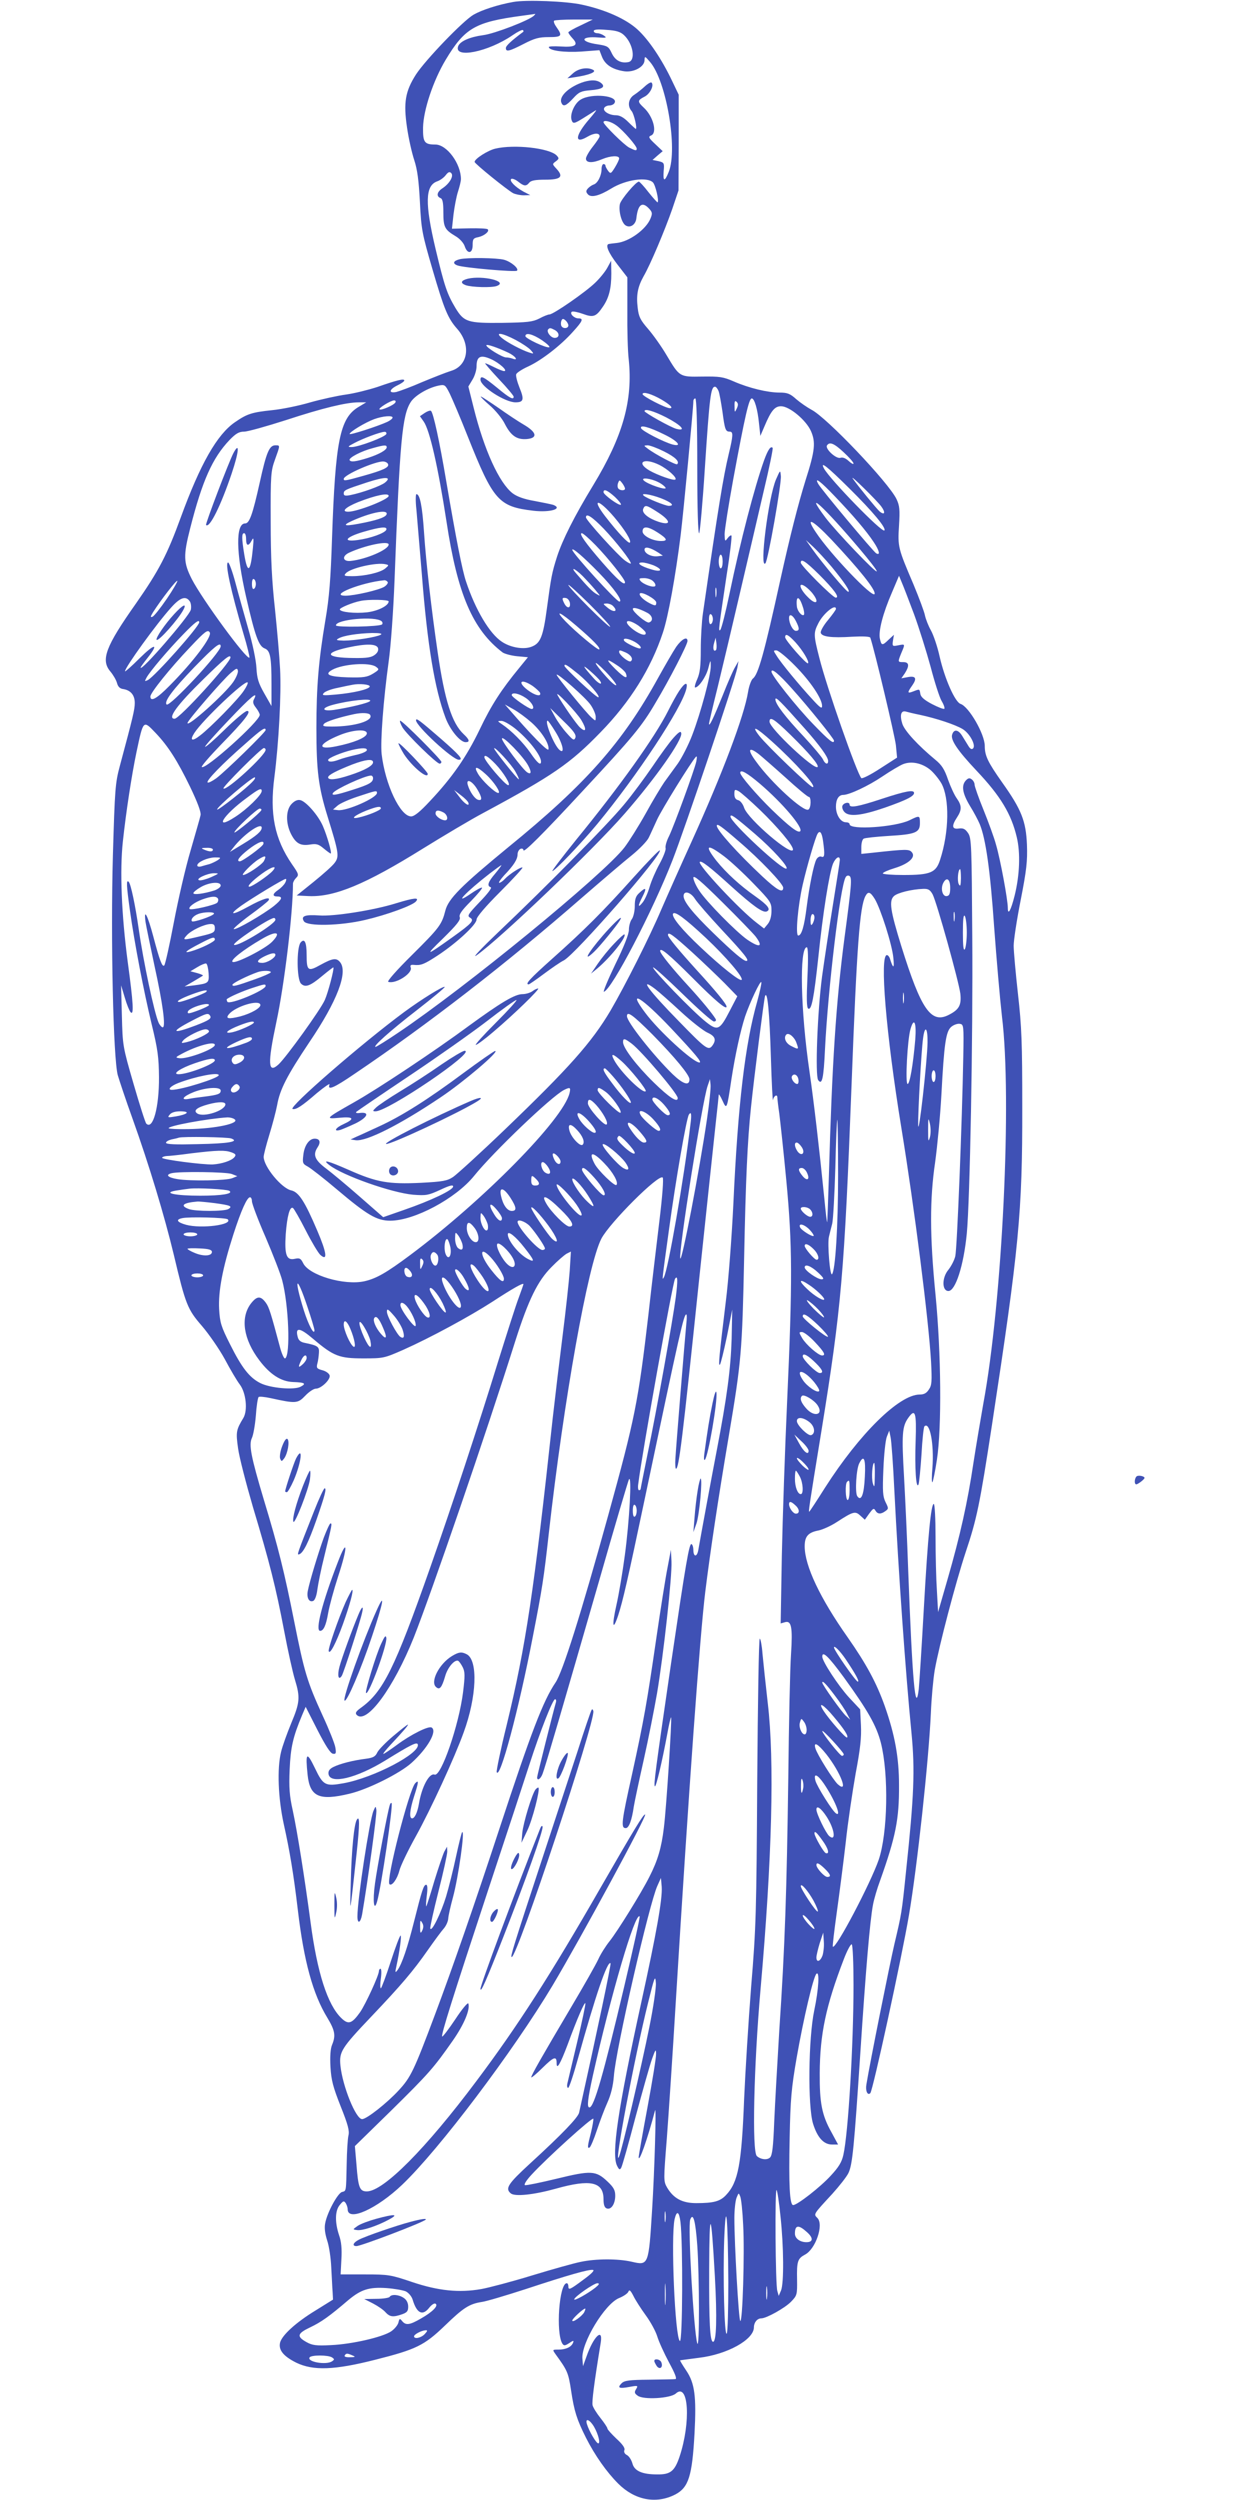 <?xml version="1.0" standalone="no"?>
<!DOCTYPE svg PUBLIC "-//W3C//DTD SVG 20010904//EN"
 "http://www.w3.org/TR/2001/REC-SVG-20010904/DTD/svg10.dtd">
<svg version="1.0" xmlns="http://www.w3.org/2000/svg"
 width="640pt" height="1280pt" viewBox="0 0 640 1280"
 preserveAspectRatio="xMidYMid meet">
<g transform="translate(0,1280) scale(0.1,-0.1)"
fill="#3f51b5" stroke="none">
<path d="M2628 12790 c-79 -14 -161 -41 -203 -65 -54 -31 -246 -231 -295 -306
-55 -86 -65 -144 -46 -272 8 -56 25 -131 37 -167 16 -49 23 -103 29 -215 7
-141 11 -161 64 -343 60 -206 79 -252 127 -306 72 -82 56 -189 -32 -215 -23
-7 -89 -33 -147 -57 -57 -25 -117 -47 -133 -51 -41 -8 -37 13 6 34 19 9 35 20
35 25 0 11 -37 2 -137 -33 -46 -15 -118 -33 -161 -39 -44 -6 -126 -24 -183
-40 -57 -17 -145 -35 -195 -40 -105 -11 -129 -19 -190 -61 -93 -63 -179 -216
-278 -487 -70 -192 -112 -273 -230 -442 -156 -221 -181 -289 -131 -348 15 -18
30 -44 34 -59 5 -19 15 -29 32 -31 38 -6 59 -31 59 -71 0 -34 -9 -71 -76 -321
-24 -89 -26 -118 -36 -460 -12 -428 2 -1041 25 -1125 8 -27 41 -127 75 -221
86 -240 164 -499 212 -699 60 -254 70 -279 144 -364 35 -41 88 -117 117 -170
28 -53 63 -112 77 -130 32 -43 41 -132 18 -171 -37 -61 -39 -72 -27 -156 6
-45 41 -180 76 -300 85 -283 117 -409 160 -635 19 -101 44 -213 55 -249 28
-91 25 -118 -19 -223 -21 -51 -45 -117 -52 -147 -21 -85 -15 -237 14 -370 30
-135 50 -253 72 -440 31 -262 77 -430 151 -551 39 -65 44 -91 24 -139 -8 -19
-11 -59 -8 -113 4 -68 13 -102 52 -201 38 -95 46 -126 40 -150 -4 -17 -8 -83
-9 -146 -3 -145 -2 -137 -24 -143 -22 -6 -76 -105 -86 -160 -5 -24 -1 -53 10
-88 10 -29 19 -91 21 -138 3 -47 5 -104 7 -126 l2 -39 -90 -56 c-100 -61 -171
-126 -181 -164 -9 -38 17 -70 83 -103 87 -42 196 -38 404 15 210 53 251 73
357 175 95 92 125 111 189 121 23 3 123 33 222 65 221 73 327 103 347 99 10
-2 -9 -21 -49 -50 -71 -53 -77 -55 -77 -33 0 8 -4 15 -8 15 -39 0 -57 -253
-23 -309 8 -12 13 -12 35 2 22 15 25 15 20 2 -9 -22 -37 -35 -75 -35 -31 0
-31 0 -15 -23 61 -84 66 -94 80 -187 16 -106 29 -147 76 -241 46 -91 106 -176
165 -235 85 -85 194 -106 292 -56 69 36 87 95 99 313 10 190 1 257 -42 321
-19 28 -33 52 -32 53 2 1 45 6 96 13 145 17 282 93 282 156 0 25 17 46 38 46
26 0 121 53 152 85 31 32 32 36 31 113 -2 94 3 108 40 128 55 28 98 154 64
188 -20 20 -22 17 76 123 36 40 74 88 83 107 21 44 29 133 61 616 27 413 49
677 65 759 5 27 21 82 36 122 80 225 98 314 97 489 0 141 -21 257 -73 405 -42
118 -94 215 -190 352 -141 200 -220 366 -220 466 0 51 18 71 71 81 20 4 63 23
95 44 83 54 93 56 119 32 l23 -21 22 31 c20 27 24 30 32 16 11 -19 28 -20 51
-3 17 12 17 14 1 46 -14 29 -16 54 -11 170 3 75 11 150 18 166 l12 30 7 -35
c4 -19 13 -141 19 -270 21 -416 57 -931 88 -1245 18 -187 13 -320 -28 -705
-22 -216 -23 -218 -60 -375 -24 -103 -125 -606 -143 -717 -6 -33 6 -59 20 -45
13 13 160 689 198 912 42 247 101 790 112 1033 3 75 12 175 20 222 23 128 107
447 158 602 57 170 72 241 135 653 138 906 156 1085 155 1630 0 324 -3 409
-22 576 -12 108 -22 219 -22 247 0 28 16 133 36 234 30 153 35 199 32 283 -5
121 -28 180 -127 319 -74 105 -89 137 -89 187 0 60 -81 201 -124 215 -28 9
-81 128 -107 242 -11 51 -32 112 -45 135 -13 23 -26 57 -30 75 -3 18 -30 90
-59 160 -79 185 -81 192 -74 301 5 82 3 102 -13 136 -41 85 -358 418 -435 457
-22 12 -57 36 -78 54 -31 28 -45 34 -85 34 -62 0 -157 23 -235 57 -55 24 -73
26 -161 25 -118 -2 -116 -3 -184 111 -26 44 -68 103 -94 133 -39 45 -48 62
-53 108 -8 65 0 107 30 161 34 58 109 236 147 345 l32 95 1 245 0 245 -33 69
c-53 112 -120 212 -178 265 -59 54 -164 101 -284 127 -80 18 -288 26 -352 14z
m106 -70 c-24 -24 -203 -93 -260 -100 -68 -9 -118 -31 -128 -56 -25 -66 154
-30 279 56 26 18 49 29 52 26 4 -3 4 -7 2 -9 -59 -44 -89 -71 -89 -83 0 -21
17 -17 91 21 56 29 79 35 128 35 67 0 72 6 41 50 -11 15 -17 30 -13 34 3 3 49
6 102 6 l96 0 -62 -30 c-35 -16 -63 -32 -63 -36 0 -4 10 -18 22 -31 32 -34 13
-46 -61 -41 -34 2 -61 1 -61 -3 0 -18 79 -29 167 -23 l92 7 14 -36 c17 -40 54
-63 113 -72 49 -7 104 23 104 57 1 22 2 21 28 -9 84 -98 143 -445 96 -563 -21
-52 -30 -51 -26 4 4 42 2 44 -27 51 l-30 6 26 23 26 22 -39 37 c-32 30 -36 37
-21 43 34 13 12 98 -37 143 -33 31 -33 37 4 56 28 14 50 58 36 72 -3 4 -19 -5
-34 -19 -15 -14 -39 -33 -54 -43 -31 -19 -37 -58 -14 -84 12 -14 30 -91 21
-91 -1 0 -19 16 -38 35 -24 24 -44 35 -64 35 -35 0 -69 22 -59 38 4 7 16 12
26 12 10 0 22 5 26 12 24 38 -116 53 -173 18 -32 -19 -57 -77 -46 -106 7 -19
13 -18 64 14 24 15 51 32 59 37 8 5 -7 -15 -33 -45 -72 -83 -78 -130 -11 -91
35 21 64 22 64 3 0 -5 -16 -29 -35 -53 -19 -24 -35 -52 -35 -61 0 -23 34 -24
83 -3 43 18 87 20 87 4 0 -7 -10 -27 -22 -47 -20 -32 -22 -33 -35 -16 -7 10
-13 21 -13 26 0 4 -4 8 -10 8 -5 0 -10 -11 -10 -25 0 -34 -20 -74 -41 -80 -9
-3 -23 -13 -30 -21 -10 -12 -9 -18 2 -30 17 -17 59 -6 119 31 73 45 183 61
213 31 13 -13 32 -94 24 -102 -1 -2 -22 21 -46 51 -23 30 -46 55 -50 55 -15 0
-90 -89 -97 -114 -8 -35 8 -97 29 -110 23 -15 51 3 55 35 8 73 30 90 67 49 15
-17 16 -24 5 -50 -23 -55 -108 -117 -172 -124 -18 -2 -36 -4 -40 -5 -21 -3 -3
-45 43 -105 l51 -66 0 -172 c-1 -95 2 -207 7 -248 22 -210 -30 -394 -181 -643
-98 -161 -158 -281 -186 -367 -26 -82 -30 -102 -52 -266 -19 -143 -33 -178
-78 -195 -40 -16 -107 -5 -152 25 -63 41 -136 164 -184 309 -19 56 -50 213
-101 512 -35 208 -66 349 -78 361 -4 4 -18 -1 -32 -10 l-25 -17 19 -27 c31
-43 74 -233 117 -512 56 -371 134 -554 288 -671 11 -7 44 -16 74 -19 l55 -5
-44 -54 c-92 -112 -143 -190 -203 -316 -68 -141 -141 -246 -255 -367 -51 -55
-80 -78 -96 -78 -56 0 -133 164 -151 319 -7 66 9 278 36 474 11 78 24 258 30
415 27 715 39 847 84 915 22 33 88 72 143 83 30 6 33 4 56 -42 13 -27 55 -125
92 -219 131 -329 158 -359 336 -380 85 -10 153 10 102 30 -10 3 -53 12 -96 20
-53 9 -89 22 -112 39 -69 53 -146 222 -200 439 l-27 108 21 35 c12 19 21 50
21 68 0 51 20 61 72 38 44 -19 91 -62 69 -62 -6 0 -29 9 -51 20 -22 11 -42 20
-46 20 -3 0 28 -36 70 -81 42 -44 76 -85 76 -90 0 -18 -20 -8 -85 46 -70 57
-85 64 -85 41 0 -35 126 -116 179 -116 42 0 46 14 21 75 -12 30 -20 61 -17 69
3 8 31 26 62 40 67 31 166 107 229 178 50 55 55 68 27 68 -22 0 -46 25 -33 34
6 3 31 -2 56 -11 54 -20 68 -15 103 37 31 45 43 93 43 170 l-1 65 -19 -35
c-10 -19 -38 -54 -62 -77 -49 -48 -215 -163 -235 -163 -7 0 -30 -9 -52 -21
-34 -17 -60 -20 -188 -22 -179 -2 -197 4 -241 76 -44 74 -56 111 -102 303 -55
233 -53 322 7 345 16 5 36 20 45 32 13 17 20 19 28 11 15 -15 -9 -55 -46 -79
-27 -18 -31 -40 -9 -49 11 -4 15 -22 15 -74 0 -75 7 -88 62 -121 21 -12 41
-34 47 -51 14 -43 41 -39 41 5 0 31 3 36 30 41 30 7 58 30 47 40 -3 4 -46 6
-95 5 l-88 -2 8 73 c5 40 15 93 23 117 8 25 15 53 15 64 0 79 -72 177 -131
177 -56 0 -64 11 -63 87 2 90 52 240 116 347 98 163 151 193 388 225 36 5 67
9 70 10 2 0 -1 -4 -6 -9z m461 -100 c47 -44 61 -131 22 -138 -38 -7 -67 8 -85
46 -16 34 -21 37 -72 45 -93 13 -89 43 5 35 39 -3 43 -1 28 9 -9 7 -25 13 -35
13 -10 0 -18 5 -18 11 0 8 20 10 66 6 49 -3 71 -10 89 -27z m-38 -463 c34 -25
103 -104 103 -118 0 -12 -6 -11 -38 5 -26 13 -132 118 -132 130 0 14 39 4 67
-17z m-247 -1023 c0 -16 -26 -19 -35 -4 -4 6 -4 18 -1 27 5 12 9 13 21 3 8 -7
15 -19 15 -26z m-69 -24 c25 -14 25 -40 -1 -40 -20 0 -44 32 -33 44 8 8 11 8
34 -4z m-200 -51 c32 -17 66 -40 76 -51 18 -20 17 -21 -7 -13 -38 12 -112 51
-140 74 -40 33 1 27 71 -10z m134 -1 c26 -18 43 -34 37 -36 -16 -5 -122 45
-122 57 0 20 37 11 85 -21z m-172 -64 c36 -17 54 -43 21 -30 -9 3 -23 6 -33 6
-19 0 -101 50 -101 62 0 8 56 -11 113 -38z m1076 -196 c5 -13 13 -60 20 -106
12 -92 16 -102 37 -102 19 0 18 -19 -5 -115 -28 -117 -53 -270 -132 -815 -6
-41 -11 -124 -11 -185 0 -86 -4 -119 -18 -152 -11 -24 -15 -43 -11 -43 18 0
55 53 67 97 12 47 13 47 13 13 1 -46 -51 -239 -95 -354 -19 -50 -53 -116 -74
-146 -22 -30 -53 -73 -69 -95 -15 -22 -59 -94 -95 -160 -37 -66 -86 -144 -109
-174 -107 -139 -816 -719 -1159 -949 -59 -40 -111 -72 -115 -72 -17 0 73 81
210 187 81 63 146 117 144 120 -7 6 -120 -64 -208 -129 -219 -162 -594 -488
-571 -496 17 -5 47 14 124 81 40 33 69 53 65 44 -12 -32 22 -18 130 56 372
251 774 562 1158 897 105 91 222 191 261 222 39 32 78 72 86 90 9 18 27 59 42
91 23 51 174 295 199 322 6 6 6 -3 2 -24 -10 -45 -112 -324 -139 -381 -13 -25
-21 -53 -18 -63 2 -9 -12 -45 -31 -80 -19 -34 -42 -87 -51 -118 -9 -31 -25
-67 -36 -80 -25 -31 -25 -18 0 31 23 45 17 50 -17 18 -18 -16 -23 -32 -23 -68
0 -25 -7 -55 -15 -66 -8 -10 -15 -35 -15 -54 0 -23 -25 -86 -70 -178 -38 -79
-64 -142 -58 -140 42 14 249 412 351 673 63 161 323 933 332 985 l6 35 -17
-30 c-10 -16 -39 -82 -64 -146 -47 -116 -69 -162 -70 -145 0 5 20 90 45 190
24 99 76 318 115 486 39 168 94 401 121 519 28 117 48 215 45 218 -10 11 -24
-9 -44 -64 -49 -138 -120 -409 -177 -683 -20 -96 -41 -179 -47 -185 -11 -11
-9 3 33 284 17 106 27 196 24 199 -3 3 -12 -3 -20 -14 -13 -18 -14 -16 -15 21
0 22 20 148 44 280 61 330 81 415 95 415 14 0 30 -56 37 -127 l7 -65 21 49
c34 81 53 103 85 103 43 0 128 -71 153 -127 25 -57 21 -100 -27 -250 -39 -126
-79 -283 -130 -513 -82 -374 -113 -484 -140 -504 -8 -6 -20 -37 -25 -69 -20
-123 -129 -413 -289 -766 -56 -123 -125 -278 -154 -345 -61 -144 -187 -393
-261 -520 -97 -164 -214 -295 -541 -609 -126 -121 -246 -230 -265 -243 -30
-20 -52 -24 -165 -30 -167 -8 -227 3 -367 65 -109 48 -142 57 -102 26 69 -54
319 -142 429 -152 68 -5 78 -3 139 25 49 23 66 27 66 17 0 -18 -113 -72 -252
-120 l-106 -37 -120 105 c-66 58 -143 122 -171 143 -59 44 -70 71 -46 108 19
28 13 46 -14 46 -28 0 -53 -35 -58 -84 -5 -41 -3 -45 23 -59 16 -9 83 -61 149
-117 155 -131 204 -160 273 -160 123 0 335 113 429 229 100 124 395 406 460
440 32 16 36 14 29 -16 -33 -135 -441 -549 -816 -829 -122 -91 -173 -120 -234
-134 -104 -23 -285 31 -314 93 -12 24 -18 27 -42 22 -43 -10 -54 19 -47 126 7
93 21 144 37 134 5 -3 35 -55 65 -114 30 -59 64 -116 75 -126 39 -35 33 11
-16 125 -63 148 -94 196 -132 205 -50 10 -142 122 -142 172 0 10 13 61 29 113
16 52 34 120 40 152 14 80 50 150 165 322 143 211 199 359 157 410 -19 23 -38
20 -100 -14 -64 -36 -71 -31 -71 50 0 67 -11 88 -31 64 -21 -26 -20 -188 2
-210 22 -22 47 -13 111 41 29 24 54 43 55 42 5 -6 -27 -129 -44 -167 -22 -50
-196 -291 -236 -329 -55 -51 -58 0 -12 216 41 191 85 557 85 708 0 8 7 21 16
30 15 15 14 20 -21 70 -89 130 -115 257 -90 447 22 172 36 423 29 553 -3 61
-15 198 -26 305 -16 144 -22 262 -22 450 -1 240 1 259 22 317 27 75 27 73 2
73 -31 0 -46 -35 -80 -190 -37 -166 -53 -210 -75 -210 -49 0 -47 -149 5 -376
47 -205 65 -252 95 -264 29 -11 35 -44 35 -184 l0 -111 -37 65 c-30 53 -37 76
-40 130 -2 39 -19 122 -42 201 -21 74 -51 180 -66 237 -15 56 -32 102 -37 102
-18 0 14 -145 78 -363 20 -66 33 -121 31 -124 -14 -13 -242 299 -295 402 -43
85 -44 120 -8 261 62 244 114 359 201 451 33 34 49 43 75 43 18 0 114 27 214
59 189 62 309 91 373 91 l38 0 -40 -24 c-95 -57 -118 -174 -135 -671 -7 -211
-14 -303 -34 -420 -35 -208 -46 -341 -46 -552 0 -219 10 -301 57 -453 57 -184
61 -205 37 -237 -11 -16 -60 -59 -108 -98 l-87 -70 61 -3 c132 -6 291 60 585
243 105 65 244 148 310 183 357 192 445 253 600 413 152 156 258 326 319 510
27 80 65 290 91 499 14 113 65 651 65 686 0 8 5 14 10 14 6 0 10 -124 10 -352
0 -212 4 -347 10 -338 4 9 18 159 29 335 24 364 30 415 52 415 5 0 13 -10 18
-22z m-292 -44 c44 -26 62 -44 43 -44 -22 0 -140 61 -140 72 0 15 47 1 97 -28z
m-1363 -15 c-8 -14 -74 -42 -81 -35 -7 6 58 46 75 46 7 0 10 -5 6 -11z m1748
-31 c-10 -22 -11 -21 -11 12 -1 26 2 31 11 22 8 -8 8 -17 0 -34z m-361 -45
c77 -40 106 -72 53 -59 -29 7 -164 83 -164 91 0 14 46 1 111 -32z m-1401 -1
c0 -5 -12 -15 -27 -22 -50 -23 -193 -69 -193 -62 0 11 82 60 126 76 44 16 94
20 94 8z m1390 -86 c69 -33 96 -65 44 -52 -45 12 -158 70 -162 84 -6 18 39 7
118 -32z m-1422 2 c-5 -15 -142 -67 -178 -67 -22 0 -20 3 15 21 43 23 131 56
153 57 8 1 12 -5 10 -11z m2342 -94 c28 -26 50 -51 50 -57 0 -6 -11 0 -24 12
-16 15 -31 21 -43 17 -22 -7 -79 46 -69 63 13 21 37 11 86 -35z m-2340 26 c0
-14 -39 -36 -95 -54 -63 -20 -89 -23 -95 -12 -6 12 61 47 120 62 57 16 70 17
70 4z m1419 -21 c58 -29 82 -52 68 -66 -6 -5 -115 52 -152 81 -20 15 -20 15 1
16 11 0 49 -14 83 -31z m-1412 -66 c6 -16 -26 -31 -126 -59 -96 -27 -101 -27
-101 -16 0 21 166 93 204 89 11 -1 21 -7 23 -14z m1388 -3 c43 -21 93 -66 83
-75 -7 -8 -91 22 -133 46 -71 42 -28 67 50 29z m976 -123 c118 -117 188 -201
177 -213 -13 -12 -279 262 -309 317 -22 41 14 13 132 -104z m-2380 32 c-21
-17 -117 -52 -178 -64 -25 -5 -33 -3 -33 8 0 17 6 20 119 57 92 30 130 30 92
-1z m2541 -122 c23 -31 18 -47 -8 -26 -15 13 -111 130 -138 169 -17 26 125
-114 146 -143z m-1143 125 c19 -9 36 -23 39 -30 4 -14 -93 19 -112 38 -17 17
35 11 73 -8z m-169 -34 c0 -12 -28 -10 -35 2 -4 6 -4 19 0 28 6 16 8 15 21 -2
8 -11 14 -23 14 -28z m1076 -41 c92 -96 160 -176 197 -232 29 -43 36 -71 13
-58 -15 9 -282 328 -297 356 -21 38 12 13 87 -66z m-1128 -1 c20 -19 34 -37
31 -40 -8 -8 -89 51 -89 64 0 19 20 10 58 -24z m-1158 5 c0 -18 -160 -81 -207
-81 -38 0 -14 23 50 49 92 36 157 49 157 32z m1394 -12 c54 -21 73 -39 40 -39
-17 0 -114 39 -128 52 -19 15 32 8 88 -13z m-239 -97 c54 -64 89 -121 80 -130
-7 -7 -60 49 -126 134 -73 95 -36 92 46 -4z m1256 -162 c49 -58 89 -109 88
-115 0 -15 -208 203 -262 274 -117 156 -8 56 174 -159z m-1039 191 c73 -46 78
-74 11 -53 -52 17 -88 45 -80 66 9 22 16 21 69 -13z m-1382 -11 c0 -15 -34
-29 -110 -45 -101 -21 -126 -19 -70 7 93 42 180 61 180 38z m1111 -77 c62 -65
139 -163 139 -178 0 -3 -14 3 -30 15 -35 25 -200 207 -200 221 0 24 32 3 91
-58z m1165 -55 c142 -151 229 -259 222 -279 -8 -25 -227 204 -301 316 -56 83
-19 66 79 -37z m-2278 50 c-6 -17 -80 -44 -147 -53 -80 -11 -62 15 30 42 86
25 123 29 117 11z m1390 -15 c48 -31 53 -43 17 -43 -44 0 -95 27 -95 49 0 29
27 27 78 -6z m-2108 -33 c0 -36 12 -39 29 -7 9 18 11 12 6 -38 -12 -125 -27
-137 -44 -36 -14 86 -14 111 -1 111 6 0 10 -13 10 -30z m1790 -32 c65 -67 150
-174 150 -189 0 -21 -39 13 -115 100 -87 100 -123 151 -106 151 6 0 38 -28 71
-62z m1208 -110 c65 -79 98 -128 85 -128 -10 0 -130 143 -185 220 l-32 45 38
-35 c20 -19 63 -65 94 -102z m-2268 114 c0 -26 -116 -76 -195 -84 -40 -4 -46
24 -8 42 82 38 203 63 203 42z m1380 -41 l24 -16 -26 -3 c-33 -4 -68 14 -68
34 0 18 29 11 70 -15z m-304 -103 c77 -79 126 -148 105 -148 -15 0 -241 248
-241 265 0 13 57 -36 136 -117z m634 57 c0 -19 -4 -35 -10 -35 -5 0 -10 16
-10 35 0 19 5 35 10 35 6 0 10 -16 10 -35z m494 -67 c76 -76 107 -118 85 -118
-15 0 -179 164 -179 179 0 23 23 9 94 -61z m-2222 31 c-26 -21 -105 -39 -169
-39 -39 0 -44 2 -33 14 22 27 158 58 204 47 18 -4 18 -5 -2 -22z m1373 17 c52
-22 43 -38 -11 -21 -55 16 -79 35 -46 35 13 0 38 -7 57 -14z m-345 -73 c20
-21 45 -49 55 -62 20 -24 20 -24 0 -13 -19 10 -47 38 -105 106 -38 44 6 18 50
-31z m1680 -178 c26 -71 64 -193 85 -270 20 -77 45 -155 56 -174 11 -18 17
-36 14 -40 -4 -3 -32 8 -63 24 -40 21 -58 37 -60 53 -4 25 -3 25 -36 12 -31
-12 -32 -7 -5 31 25 36 18 50 -24 42 l-32 -6 18 26 c24 38 22 57 -8 57 -29 0
-29 0 -10 47 20 47 20 46 -16 39 -30 -6 -31 -5 -27 24 l5 30 -27 -25 c-33 -32
-37 -31 -45 5 -8 38 15 129 62 237 l36 85 14 -34 c8 -18 36 -91 63 -163z
m-3370 155 c0 -10 -4 -22 -10 -25 -6 -4 -10 7 -10 25 0 18 4 29 10 25 6 -3 10
-15 10 -25z m2034 14 c9 -8 14 -19 11 -24 -7 -11 -60 7 -76 26 -9 12 -6 14 19
14 17 0 38 -7 46 -16z m-2490 -90 c-33 -48 -66 -90 -74 -92 -11 -4 -10 1 4 24
41 64 119 165 124 160 2 -3 -22 -45 -54 -92z m1131 86 c3 -5 -5 -16 -17 -24
-27 -17 -153 -46 -199 -46 -89 0 81 68 198 79 6 1 14 -3 18 -9z m1139 -229
c-6 -7 -214 201 -214 214 0 5 49 -40 110 -100 60 -60 107 -111 104 -114z
m1039 167 c34 -45 14 -57 -26 -16 -43 42 -53 81 -15 56 12 -8 31 -26 41 -40z
m-496 -10 c-2 -13 -4 -5 -4 17 -1 22 1 32 4 23 2 -10 2 -28 0 -40z m-307 -33
c0 -18 -5 -18 -33 -4 -33 17 -57 41 -51 50 8 13 84 -29 84 -46z m-2387 4 c5
-9 7 -27 4 -41 -9 -34 -257 -321 -257 -296 0 3 16 25 35 49 61 77 38 76 -40
-1 -41 -41 -75 -71 -75 -67 0 20 161 243 236 326 48 54 77 62 97 30z m1945 -7
c4 -27 -14 -29 -28 -3 -14 27 -13 33 8 29 9 -2 18 -13 20 -26z m1192 -18 c7
-19 9 -38 6 -42 -10 -9 -34 20 -36 43 -6 57 12 56 30 -1z m-2120 27 c0 -22
-54 -49 -110 -56 -63 -7 -140 1 -140 15 0 8 64 35 105 43 39 9 145 7 145 -2z
m1148 -23 c30 -30 5 -37 -29 -8 -23 19 -23 19 -3 20 11 0 25 -5 32 -12z m175
-35 c28 -14 34 -42 10 -50 -13 -5 -83 54 -83 69 0 11 31 3 73 -19z m967 19 c0
-4 -18 -29 -40 -56 -23 -27 -39 -56 -38 -65 4 -21 53 -28 162 -21 55 3 90 1
92 -5 21 -61 126 -504 131 -551 l6 -63 -87 -56 c-49 -32 -91 -53 -96 -49 -22
23 -178 467 -215 616 -30 117 -30 128 -5 177 25 50 90 103 90 73z m-1329 -86
c84 -72 125 -114 117 -121 -6 -6 -120 89 -173 144 -59 62 -28 49 56 -23z m699
34 c0 -10 -4 -22 -10 -25 -6 -4 -10 7 -10 25 0 18 4 29 10 25 6 -3 10 -15 10
-25z m425 -10 c19 -37 19 -50 0 -50 -15 0 -35 37 -35 66 0 24 19 16 35 -16z
m-2121 -1 c5 -5 6 -12 2 -16 -12 -12 -236 -16 -236 -5 0 31 203 49 234 21z
m-934 -5 c0 -22 -226 -276 -263 -296 -17 -8 -17 -7 -7 12 17 32 113 145 189
223 60 62 81 77 81 61z m2247 -16 c18 -13 35 -29 38 -35 8 -22 -26 -14 -62 13
-57 43 -36 62 24 22z m-2193 -36 c13 -21 -83 -149 -206 -273 -66 -67 -98 -84
-98 -55 0 19 102 146 203 252 78 83 91 92 101 76z m875 -12 c-21 -12 -133 -30
-189 -30 -37 1 -42 3 -27 11 25 15 99 26 172 28 41 0 55 -3 44 -9z m2124 -39
c37 -41 72 -99 64 -107 -7 -7 -117 118 -117 133 0 22 16 14 53 -26z m-822 2
c26 -15 38 -33 24 -33 -14 0 -73 29 -79 39 -11 17 22 13 55 -6z m415 -41 c-12
-12 -18 8 -10 35 l8 28 4 -28 c2 -16 1 -31 -2 -35z m-2536 19 c0 -31 -262
-313 -277 -298 -14 15 30 74 141 190 105 108 136 133 136 108z m805 -8 c4 -12
-1 -24 -15 -35 -18 -14 -40 -18 -109 -17 -143 1 -157 26 -29 54 92 20 144 19
153 -2z m1269 -24 c28 -13 40 -35 25 -45 -11 -6 -59 33 -59 48 0 11 4 10 34
-3z m867 -68 c79 -80 139 -170 138 -206 0 -16 -11 -8 -50 35 -63 68 -160 185
-183 223 -17 26 -17 27 -1 27 10 0 53 -35 96 -79z m-2891 43 c0 -27 -261 -314
-286 -314 -39 0 12 70 148 203 107 105 138 130 138 111z m1975 -142 c-4 -4
-27 16 -51 43 -70 78 -72 97 -4 27 34 -35 58 -67 55 -70z m4 102 c22 -14 42
-33 45 -41 13 -33 -6 -25 -52 20 -53 53 -50 59 7 21z m-1234 -8 c18 -13 17
-15 -15 -35 -30 -18 -48 -21 -129 -19 -98 3 -123 15 -79 39 55 30 191 39 223
15z m1037 -38 c50 -41 116 -118 101 -118 -12 0 -173 150 -173 161 0 13 14 4
72 -43z m111 -35 c14 -23 -9 -14 -34 15 -55 61 -62 75 -19 38 25 -22 49 -45
53 -53z m-1879 -5 c-42 -61 -234 -233 -234 -210 0 13 182 223 222 257 28 24
33 26 36 11 2 -10 -9 -36 -24 -58z m2861 -34 c83 -92 215 -256 215 -266 0 -20
-24 -1 -107 85 -87 90 -213 249 -213 268 0 20 38 -12 105 -87z m-1031 -83 c14
-20 26 -48 26 -61 0 -23 0 -23 -21 -4 -27 23 -179 210 -179 219 0 14 150 -118
174 -154z m-1776 72 c-28 -43 -171 -189 -224 -229 -41 -32 -54 -26 -29 13 44
68 259 272 273 259 3 -3 -6 -23 -20 -43z m1479 25 c18 -13 35 -29 38 -35 8
-22 -26 -14 -62 13 -57 43 -36 62 24 22z m-834 -3 c-2 -14 -83 -33 -173 -41
-66 -6 -74 -5 -62 8 7 8 38 20 70 26 31 7 66 14 77 16 34 7 90 2 88 -9z m798
-58 c32 -21 51 -57 31 -57 -14 0 -102 61 -102 71 0 16 37 9 71 -14z m286 -115
c28 -47 24 -65 -7 -37 -18 16 -90 120 -115 165 -19 35 99 -89 122 -128z
m-1676 109 c-8 -14 -6 -25 9 -44 11 -14 20 -31 20 -37 0 -33 -280 -284 -297
-267 -3 4 41 55 98 114 123 126 159 173 134 173 -9 0 -61 -43 -116 -97 -54
-53 -99 -92 -99 -86 0 5 54 66 121 136 113 119 153 153 130 108z m2821 -153
c75 -85 118 -144 118 -164 0 -22 -16 -16 -27 9 -6 12 -49 63 -96 114 -98 104
-147 169 -147 192 0 17 25 -8 152 -151z m-2227 143 c-6 -10 -107 -34 -187 -46
-61 -8 -64 10 -5 26 85 23 202 35 192 20z m826 -110 c51 -45 93 -111 87 -138
-3 -13 -91 77 -202 206 l-21 24 43 -24 c24 -13 66 -44 93 -68z m225 -78 c-7
-16 -12 -13 -44 23 -21 23 -48 61 -61 85 l-24 44 68 -67 c53 -51 66 -70 61
-85z m1764 117 c84 -18 181 -50 219 -73 36 -22 69 -83 53 -99 -7 -7 -15 -2
-24 13 -8 13 -22 36 -32 52 -20 32 -42 35 -51 6 -9 -27 27 -81 125 -185 123
-130 178 -222 206 -341 19 -80 15 -193 -11 -298 -19 -76 -35 -105 -35 -63 0
41 -38 247 -60 322 -10 38 -40 119 -65 181 -25 61 -45 119 -45 127 0 9 -6 21
-14 27 -11 9 -18 8 -30 -4 -25 -26 -19 -66 20 -131 20 -32 42 -74 50 -93 31
-75 54 -236 74 -527 12 -164 30 -371 40 -458 52 -420 2 -1459 -96 -1986 -13
-74 -36 -209 -50 -300 -30 -202 -68 -372 -132 -594 l-49 -170 -6 109 c-4 59
-7 184 -7 277 0 92 -4 168 -9 168 -14 0 -30 -160 -51 -535 -11 -198 -23 -384
-26 -414 -17 -138 -33 47 -54 609 -5 151 -15 364 -21 473 -13 224 -10 263 21
307 36 51 43 30 38 -119 -5 -133 2 -251 15 -221 3 8 10 77 15 152 4 76 11 141
15 145 28 27 50 -92 41 -212 -4 -44 -4 -77 0 -74 3 3 14 55 23 115 25 166 22
543 -7 844 -30 303 -30 490 -2 680 11 80 26 235 32 345 14 264 23 325 51 348
12 10 32 17 43 15 20 -3 21 -7 18 -168 -6 -338 -32 -986 -41 -1022 -5 -21 -21
-51 -35 -69 -34 -40 -34 -109 0 -109 36 0 78 130 94 294 16 169 32 994 28
1523 -3 464 -4 501 -21 527 -15 22 -25 27 -48 24 -35 -5 -38 13 -9 57 25 38
25 60 -1 97 -12 16 -32 60 -45 96 -18 53 -32 75 -65 102 -87 72 -157 147 -169
184 -14 44 -7 69 17 63 10 -3 43 -11 73 -17z m-2815 0 c19 -30 -78 -60 -195
-60 -44 0 -51 2 -41 14 10 12 80 34 156 50 39 8 74 6 80 -4z m2152 -102 c95
-93 148 -156 139 -165 -17 -17 -246 198 -246 232 0 29 23 15 107 -67z m-1411
33 c67 -53 134 -138 134 -170 0 -23 -18 -9 -54 44 -37 53 -97 114 -146 147
-24 16 -24 17 -4 17 12 1 43 -17 70 -38z m208 -18 c37 -59 50 -117 21 -93 -28
23 -79 150 -61 150 3 0 21 -26 40 -57z m-2048 -5 c65 -68 113 -144 177 -276
38 -79 57 -130 54 -145 -2 -12 -26 -93 -51 -181 -26 -87 -64 -253 -86 -369
-22 -116 -44 -215 -49 -220 -10 -10 -23 23 -56 148 -29 109 -50 150 -40 75 4
-25 25 -126 46 -225 42 -191 59 -315 42 -315 -5 0 -15 11 -21 24 -22 50 -78
312 -102 481 -17 118 -40 229 -51 240 -13 13 -12 -16 6 -145 24 -172 71 -415
111 -582 32 -131 37 -171 38 -273 1 -154 -31 -272 -65 -238 -5 5 -34 96 -65
203 -56 193 -56 196 -60 350 l-4 155 19 -63 c10 -35 24 -69 30 -75 17 -17 14
44 -15 258 -32 242 -41 467 -25 616 16 149 45 340 70 459 35 165 34 164 97 98z
m564 14 c0 -11 -205 -211 -253 -247 -21 -15 -41 -25 -44 -21 -9 8 76 96 192
197 85 76 105 89 105 71z m2592 -58 c119 -107 233 -234 209 -234 -13 0 -231
209 -273 262 -45 58 -18 46 64 -28z m-2074 39 c-4 -20 -67 -46 -156 -64 -102
-21 -93 12 14 56 72 30 147 34 142 8z m827 -164 c17 -32 15 -46 -5 -34 -23 14
-130 157 -130 173 1 21 112 -94 135 -139z m-1345 82 c0 -28 -202 -213 -216
-198 -7 6 194 207 207 207 5 0 9 -4 9 -9z m518 -3 c-3 -7 -29 -18 -59 -24 -30
-7 -67 -17 -82 -23 -34 -13 -57 -14 -57 -2 0 10 68 38 122 51 52 12 80 12 76
-2z m761 -109 c12 -21 20 -39 17 -39 -7 0 -126 149 -126 158 0 14 89 -82 109
-119z m1247 89 c16 -13 78 -67 137 -120 59 -54 112 -98 118 -98 13 0 12 -57
-2 -65 -23 -15 -190 137 -268 246 -46 62 -39 79 15 37z m-1349 -50 c41 -43 81
-108 65 -108 -15 0 -122 125 -122 143 0 16 19 4 57 -35z m-627 9 c0 -17 -42
-41 -119 -66 -69 -23 -111 -27 -111 -11 0 12 43 34 124 66 69 26 106 30 106
11z m2850 -36 c19 -15 46 -48 60 -72 42 -76 40 -249 -7 -392 -21 -65 -49 -77
-188 -77 -58 0 -105 4 -105 8 0 5 27 17 60 27 72 22 110 56 89 81 -14 17 -27
17 -201 -2 l-58 -6 0 35 c0 20 5 39 12 43 6 4 64 10 127 14 138 8 161 17 161
65 0 41 -1 41 -54 15 -74 -35 -306 -51 -306 -20 0 6 -9 10 -19 10 -27 0 -51
38 -51 80 0 37 14 60 37 60 31 0 129 46 200 94 43 29 92 58 108 64 42 16 94 5
135 -27z m-2273 -25 c42 -38 80 -96 64 -96 -16 0 -84 64 -104 99 -24 41 -6 39
40 -3z m1404 -49 c116 -99 223 -226 206 -243 -11 -11 -57 25 -145 110 -77 75
-162 174 -162 189 0 20 35 0 101 -56z m-1981 29 c0 -22 -20 -33 -105 -60 -87
-28 -110 -31 -100 -16 12 19 159 87 193 89 6 1 12 -5 12 -13z m-616 -17 c-29
-33 -177 -149 -182 -144 -8 8 175 164 192 165 5 0 1 -10 -10 -21z m1150 -41
c26 -43 26 -61 1 -52 -16 7 -39 40 -49 72 -13 39 21 26 48 -20z m-1104 -8 c0
-20 -76 -94 -135 -132 -113 -74 -65 7 60 98 60 45 75 52 75 34z m2551 -97 c91
-88 169 -181 169 -202 0 -42 -230 154 -250 213 -6 19 -19 36 -30 39 -14 3 -20
14 -20 31 0 24 2 26 22 15 11 -6 61 -50 109 -96z m-1961 87 c0 -25 -154 -93
-199 -88 l-26 3 23 20 c12 11 59 32 105 47 94 31 97 32 97 18z m468 -50 c8
-23 -21 -5 -47 31 l-26 34 34 -26 c19 -14 37 -32 39 -39z m-448 -29 c0 -9 -65
-36 -115 -47 -45 -10 -19 12 41 36 55 21 74 24 74 11z m-612 -9 c-5 -14 -138
-123 -138 -114 0 13 116 122 130 122 6 0 10 -4 8 -8z m933 -12 c20 -11 26 -40
8 -40 -20 0 -49 21 -49 35 0 18 14 19 41 5z m1596 -111 c88 -76 170 -166 160
-176 -16 -15 -287 237 -287 266 0 16 21 1 127 -90z m-84 -37 c107 -91 227
-217 227 -237 0 -30 -31 -13 -107 58 -127 119 -233 237 -233 259 0 14 22 -1
113 -80z m-2443 70 c0 -18 -28 -42 -94 -82 l-69 -42 27 34 c54 64 136 119 136
90z m2874 -68 c10 -72 8 -87 -9 -80 -8 3 -19 -3 -25 -14 -14 -26 -36 -136 -50
-245 -12 -97 -26 -145 -43 -145 -15 0 -2 152 23 261 21 92 65 243 76 260 12
20 22 6 28 -37z m-2866 -16 c-5 -14 -106 -88 -120 -88 -20 0 -4 23 43 60 50
39 85 52 77 28z m-258 -28 c0 -12 -17 -12 -45 0 -17 7 -15 9 13 9 17 1 32 -3
32 -9z m2617 -34 c32 -24 100 -87 151 -140 88 -91 92 -97 92 -139 0 -29 -7
-53 -19 -68 l-19 -23 -35 27 c-89 67 -307 301 -294 314 8 8 52 -26 162 -126
111 -100 160 -135 180 -128 24 10 7 32 -58 78 -77 54 -148 119 -199 182 -63
81 -49 89 39 23z m-2356 -25 c-11 -19 -88 -71 -106 -71 -13 0 46 60 80 81 34
21 41 19 26 -10z m-236 5 c-11 -7 -30 -16 -42 -20 -13 -3 -32 -9 -43 -12 -11
-3 -20 -1 -20 5 0 17 52 40 90 41 32 0 33 -1 15 -14z m3185 1 c0 -8 -16 -109
-35 -227 -19 -117 -44 -283 -56 -369 -24 -183 -36 -508 -20 -531 20 -28 28 7
35 158 15 305 78 837 106 881 4 8 13 10 19 6 14 -8 11 -46 -25 -315 -44 -334
-64 -647 -80 -1218 -4 -133 -8 -241 -9 -240 -2 2 -8 55 -14 118 -28 277 -54
497 -76 651 -46 312 -53 639 -14 639 6 0 8 -51 3 -154 -5 -107 -4 -155 4 -160
17 -10 29 51 52 264 23 225 56 430 75 478 14 32 35 44 35 19z m-2905 -57 c-22
-24 -104 -80 -118 -80 -15 0 14 30 63 66 52 38 84 46 55 14z m3525 -37 c-1
-38 -3 -44 -11 -30 -9 16 -4 77 7 77 2 0 4 -21 4 -47z m-3839 6 c-25 -11 -52
-18 -60 -16 -25 5 39 36 74 36 29 0 28 -1 -14 -20z m2787 -303 c41 -54 23 -61
-42 -17 -56 39 -209 194 -246 251 -17 25 -30 55 -30 66 0 16 37 -15 148 -125
81 -80 157 -159 170 -175z m-2408 274 c-6 -11 -22 -27 -35 -36 -30 -20 -32
-34 -5 -34 30 0 24 -15 -18 -49 -55 -43 -192 -123 -205 -118 -5 1 31 33 81 70
50 36 93 71 97 77 13 22 -31 8 -102 -31 -85 -47 -107 -46 -39 3 58 41 218 138
229 138 4 0 3 -9 -3 -20z m3405 -26 c0 -29 -4 -40 -17 -42 -22 -4 -34 38 -18
68 17 32 35 19 35 -26z m-3735 12 c0 -8 -15 -19 -32 -25 -54 -17 -108 -24
-108 -14 0 5 17 19 38 31 43 25 102 30 102 8z m3645 -45 c22 -43 134 -446 142
-509 6 -58 -6 -81 -59 -108 -91 -47 -142 27 -243 351 -57 184 -64 233 -38 257
18 17 91 35 150 37 26 1 35 -5 48 -28z m-1217 -23 c11 -18 73 -89 137 -158
116 -124 145 -160 126 -160 -15 0 -67 44 -170 144 -104 101 -151 160 -151 188
0 30 36 21 58 -14z m921 -1 c30 -50 89 -234 95 -302 6 -56 -1 -57 -18 -2 -3 9
-10 17 -15 17 -38 0 -5 -400 74 -885 67 -410 140 -985 152 -1197 5 -100 4
-121 -11 -142 -12 -19 -25 -26 -47 -26 -105 0 -308 -200 -485 -477 -41 -65
-77 -120 -80 -122 -6 -7 -3 16 62 414 102 630 117 805 154 1770 27 715 42 912
71 967 14 26 25 22 48 -15z m-3363 2 c3 -6 1 -16 -4 -21 -12 -12 -134 -40
-141 -32 -9 9 26 35 65 49 48 17 71 18 80 4z m3771 -111 c-2 -13 -4 -5 -4 17
-1 22 1 32 4 23 2 -10 2 -28 0 -40z m-3792 33 c-7 -12 -105 -45 -112 -38 -8 9
7 28 31 37 29 12 89 12 81 1z m2519 -123 c102 -96 194 -203 183 -215 -9 -8
-102 65 -209 166 -97 91 -151 157 -142 173 9 14 59 -22 168 -124z m556 105 c0
-10 -5 -25 -10 -33 -7 -11 -10 -7 -10 18 0 17 5 32 10 32 6 0 10 -8 10 -17z
m780 -78 c0 -38 -5 -77 -10 -85 -7 -10 -10 17 -10 85 0 68 3 95 10 85 5 -8 10
-46 10 -85z m-3540 66 c0 -22 -188 -137 -211 -129 -17 6 178 137 204 138 4 0
7 -4 7 -9z m-310 -44 c0 -21 -8 -25 -72 -40 -92 -22 -95 -22 -72 4 22 25 89
57 122 58 17 1 22 -5 22 -22z m294 -68 c-34 -36 -187 -114 -203 -104 -14 8 53
61 147 116 76 45 105 39 56 -12z m2148 -53 c57 -52 132 -124 168 -160 l65 -67
-39 -75 c-51 -99 -62 -104 -123 -55 -66 52 -277 270 -269 278 3 3 71 -58 150
-135 80 -78 152 -142 161 -142 10 0 13 5 9 13 -17 28 -73 96 -138 167 -82 89
-146 168 -146 181 0 20 42 -14 167 -139 117 -118 173 -164 173 -146 0 13 -53
78 -150 184 -96 106 -150 171 -150 183 0 19 27 -1 122 -87z m-2442 63 c0 -10
-70 -45 -123 -60 -42 -12 -25 3 47 40 63 33 76 37 76 20z m310 -78 c0 -15 -42
-41 -67 -41 -33 0 -28 14 10 33 37 18 57 21 57 8z m-342 -93 c3 -51 1 -53 -74
-63 l-49 -6 45 26 c25 15 47 28 49 30 2 2 -12 8 -30 13 l-34 9 35 21 c19 12
40 20 45 19 6 -2 11 -24 13 -49z m318 3 c-3 -4 -38 -20 -78 -34 -101 -36 -118
-40 -118 -29 0 8 76 46 130 65 25 9 72 8 66 -2z m2491 -148 c-62 -217 -99
-529 -122 -1033 -8 -168 -25 -395 -39 -505 -34 -279 -39 -331 -30 -322 4 4 20
69 36 145 l27 137 -3 -150 c-5 -156 -24 -299 -76 -570 -27 -140 -78 -416 -95
-513 -7 -36 -25 -34 -25 3 0 13 -4 26 -9 29 -12 8 -29 -93 -105 -609 -81 -555
-90 -624 -83 -631 6 -6 38 131 63 266 9 50 18 89 20 87 5 -5 -24 -463 -37
-565 -12 -101 -31 -167 -74 -251 -41 -82 -164 -280 -204 -330 -20 -25 -46 -66
-58 -93 -12 -26 -73 -134 -136 -240 -155 -262 -207 -353 -207 -364 0 -4 26 17
58 49 58 57 72 62 72 23 0 -36 19 -3 56 95 49 134 88 223 91 212 2 -5 -17 -94
-42 -199 -25 -104 -47 -199 -50 -211 -3 -13 -1 -23 4 -23 5 0 28 69 51 153 88
316 150 500 166 485 4 -4 -67 -341 -161 -765 -6 -25 -87 -110 -252 -261 -112
-103 -128 -127 -98 -152 21 -18 120 -7 231 24 178 50 244 35 244 -54 0 -28 5
-43 16 -47 23 -9 44 23 44 65 0 28 -8 43 -40 73 -59 56 -84 57 -260 14 -83
-20 -156 -35 -162 -33 -7 3 8 26 33 53 78 85 313 298 317 287 1 -5 -4 -37 -12
-70 -18 -69 -20 -85 -7 -77 5 3 22 42 37 88 15 45 39 109 54 142 18 40 29 85
33 135 10 138 182 887 223 975 l18 40 4 -46 c4 -62 -27 -237 -104 -588 -121
-553 -155 -783 -124 -841 10 -20 14 -21 21 -8 5 9 38 125 73 259 36 134 74
269 85 299 17 48 20 51 20 24 1 -17 -19 -140 -44 -274 -25 -134 -45 -248 -45
-254 0 -36 46 94 84 239 7 27 -3 -315 -15 -505 -18 -290 -18 -290 -105 -270
-70 16 -183 16 -262 -1 -31 -6 -142 -37 -247 -69 -104 -32 -222 -63 -261 -70
-113 -20 -220 -9 -354 36 -109 37 -121 39 -241 39 l-125 0 4 77 c3 54 0 90
-12 124 -22 66 -21 126 4 155 17 21 21 22 30 9 5 -8 10 -22 10 -31 0 -66 149
1 279 125 189 180 569 684 770 1020 147 247 488 876 474 876 -10 0 -53 -71
-231 -380 -253 -441 -424 -707 -632 -984 -261 -349 -477 -566 -562 -566 -37 0
-44 20 -53 139 l-8 93 185 181 c195 192 219 220 317 360 57 82 89 158 79 189
-3 7 -33 -29 -67 -81 -34 -51 -65 -91 -67 -88 -7 7 52 194 237 755 94 284 189
573 211 642 53 164 118 330 130 330 5 0 7 -8 4 -17 -13 -45 -96 -375 -96 -383
0 -20 18 -9 28 18 13 33 107 355 292 997 77 270 145 499 150 510 16 31 3 -212
-21 -389 -11 -83 -30 -197 -43 -254 -24 -107 -19 -137 9 -53 24 74 48 178 136
596 183 870 200 945 213 945 3 0 3 -21 0 -47 -8 -83 -53 -636 -56 -691 -2 -28
0 -52 3 -52 15 0 33 148 119 973 39 368 77 728 85 800 8 73 15 137 15 142 0 6
9 -8 19 -30 22 -49 23 -45 46 110 19 123 46 247 70 321 25 73 79 188 83 175 2
-6 -8 -50 -21 -98z m-2517 79 c0 -22 -185 -99 -196 -81 -3 6 -4 12 -3 13 13
12 83 42 129 57 64 21 70 22 70 11z m1995 -16 c17 -13 76 -65 130 -115 55 -51
117 -99 137 -108 40 -18 47 -37 25 -67 -20 -27 -35 -15 -172 126 -155 158
-207 230 -120 164z m-2300 -15 c-12 -10 -121 -51 -137 -51 -22 0 6 17 62 38
59 22 90 28 75 13z m3572 -53 c-2 -13 -4 -3 -4 22 0 25 2 35 4 23 2 -13 2 -33
0 -45z m-680 -283 c4 -132 9 -230 11 -217 3 21 22 32 22 13 0 -5 4 -43 10 -83
5 -40 22 -194 36 -343 31 -329 32 -512 4 -1132 -11 -241 -23 -595 -27 -787
l-6 -348 21 6 c34 11 41 -24 32 -164 -5 -69 -11 -354 -14 -635 -8 -576 -17
-858 -46 -1290 -10 -165 -22 -376 -26 -468 -5 -129 -10 -171 -21 -183 -15 -15
-48 -11 -68 7 -25 24 -16 454 19 854 59 670 72 1168 37 1465 -11 96 -23 210
-27 253 -3 42 -10 77 -14 77 -5 0 -10 -327 -13 -727 -4 -672 -6 -753 -31
-1053 -14 -179 -30 -437 -36 -575 -13 -335 -30 -428 -93 -494 -30 -32 -63 -41
-152 -41 -72 0 -116 24 -149 79 -19 33 -19 37 -2 250 9 119 30 434 46 701 67
1096 124 1880 151 2100 25 202 66 476 120 795 65 386 69 434 79 915 8 398 17
599 35 770 16 155 67 557 72 570 12 31 23 -81 30 -315z m-511 150 c126 -134
160 -175 145 -175 -32 0 -208 161 -277 254 -96 127 -20 82 132 -79z m-2103
121 c4 -16 -47 -45 -103 -60 -61 -15 -77 -12 -58 11 33 40 154 77 161 49z
m-263 -2 c0 -5 -47 -26 -89 -39 -17 -5 -22 -4 -19 6 7 20 108 51 108 33z m6
-55 c8 -14 -6 -23 -73 -49 -124 -47 -134 -35 -20 24 75 39 83 41 93 25z m2265
-96 c116 -118 189 -207 189 -229 0 -36 -33 -25 -87 27 -100 98 -233 267 -233
296 0 29 30 7 131 -94z m-2041 62 c0 -9 -74 -42 -110 -50 -49 -10 -28 10 36
35 49 19 74 24 74 15z m3386 -89 c-11 -128 -28 -226 -39 -226 -13 0 -1 229 15
282 18 62 31 33 24 -56z m-3616 43 c0 -11 -66 -43 -115 -55 -27 -6 -29 -6 -17
9 17 20 91 57 115 57 9 0 17 -5 17 -11z m3679 -56 c-1 -90 -46 -494 -48 -423
-1 68 16 377 25 443 9 70 24 57 23 -20z m-671 -3 c13 -35 11 -35 -28 -15 -28
14 -39 43 -24 58 12 12 42 -13 52 -43z m-2788 21 c0 -5 -12 -13 -27 -19 -104
-39 -138 -37 -52 3 57 26 79 31 79 16z m1945 -25 c52 -40 235 -256 235 -278 0
-26 -44 3 -122 79 -90 88 -158 178 -158 207 0 22 8 20 45 -8z m-2135 -6 c0
-21 -143 -74 -182 -68 -21 3 -20 5 12 22 78 42 170 67 170 46z m150 -65 c0 -9
-12 -21 -26 -27 -20 -10 -27 -9 -34 2 -12 19 7 40 36 40 15 0 24 -6 24 -15z
m1932 -18 c43 -38 131 -147 124 -154 -14 -15 -130 99 -162 160 -19 36 -7 34
38 -6z m-2082 4 c0 -18 -137 -71 -185 -71 -37 0 9 31 82 56 73 25 103 29 103
15z m2039 -83 c43 -49 91 -119 91 -132 0 -16 -50 35 -96 98 -42 55 -52 76 -37
76 3 0 22 -19 42 -42z m1651 2 c0 -16 -4 -30 -10 -30 -5 0 -10 14 -10 30 0 17
5 30 10 30 6 0 10 -13 10 -30z m-3670 5 c0 -15 -191 -75 -240 -75 -25 0 -6 20
33 35 89 34 207 57 207 40z m2968 -23 c2 -12 -1 -22 -6 -22 -15 0 -34 28 -27
40 10 17 30 6 33 -18z m-468 -200 c-40 -273 -130 -738 -137 -715 -10 30 113
806 140 883 l12 35 3 -28 c2 -16 -6 -94 -18 -175z m-2394 166 c9 -15 -27 -41
-40 -28 -6 6 -5 15 4 25 15 18 26 19 36 3z m-96 -22 c0 -17 -14 -22 -85 -31
-27 -3 -62 -8 -77 -11 -47 -9 -31 13 25 35 63 24 137 28 137 7z m1969 -5 c33
-23 87 -99 78 -108 -8 -8 -117 100 -117 115 0 17 8 15 39 -7z m300 -66 c32
-37 39 -55 20 -55 -14 0 -79 67 -79 81 0 20 30 7 59 -26z m-347 -2 c35 -39 64
-91 54 -100 -11 -11 -96 85 -96 108 0 26 12 24 42 -8z m-1898 2 c-3 -32 -112
-67 -144 -46 -22 15 -2 31 57 47 53 14 88 14 87 -1z m-199 -44 c-6 -6 -30 -13
-55 -17 -41 -7 -44 -6 -31 9 8 11 28 17 54 17 26 0 37 -4 32 -9z m2389 -31
c35 -38 45 -60 28 -60 -12 0 -81 60 -92 81 -20 36 25 21 64 -21z m-330 -10
c33 -37 45 -60 30 -60 -15 0 -61 41 -77 69 -27 46 2 41 47 -9z m521 -17 c-32
-272 -115 -748 -136 -783 -10 -17 -11 -26 27 250 33 242 88 562 101 583 12 19
15 2 8 -50z m-2335 27 c33 -21 -96 -49 -236 -51 -52 -1 -97 1 -100 4 -11 11
199 50 301 56 11 0 27 -3 35 -9z m3561 -93 c-8 -27 -9 -21 -9 38 0 63 1 66 9
32 5 -23 5 -52 0 -70z m-470 -195 c0 -263 -14 -486 -31 -506 -11 -11 -24 156
-16 191 4 16 11 46 17 68 5 22 12 151 16 288 3 136 8 246 10 244 2 -3 4 -130
4 -285z m-1017 226 c39 -45 44 -58 23 -58 -15 0 -45 31 -72 73 -29 45 7 34 49
-15z m-319 6 c29 -31 41 -62 28 -75 -12 -12 -60 39 -68 74 -9 35 8 36 40 1z
m295 -117 c0 -12 -32 8 -63 39 -29 28 -32 36 -19 48 7 8 82 -72 82 -87z
m-2066 74 c43 -16 -13 -26 -171 -29 -113 -3 -163 -1 -163 7 0 6 12 13 28 17
15 3 32 7 37 9 20 7 251 3 269 -4z m2018 -123 c23 -33 19 -45 -10 -29 -29 16
-113 112 -106 122 7 11 87 -54 116 -93z m902 80 c21 -30 2 -52 -20 -24 -16 23
-19 46 -5 46 6 0 17 -10 25 -22z m-2919 -28 c22 -8 25 -13 15 -25 -15 -18 -64
-34 -110 -37 -51 -2 -260 25 -260 34 0 4 10 8 23 9 12 0 69 6 127 14 134 16
172 17 205 5z m1685 -47 c0 -19 -18 -16 -30 6 -17 33 -12 46 10 26 11 -10 20
-24 20 -32z m224 -9 c45 -46 74 -99 62 -111 -8 -9 -94 74 -112 109 -33 63 -9
64 50 2z m-288 -19 c19 -29 11 -44 -14 -29 -19 12 -29 54 -13 54 6 0 18 -11
27 -25z m237 -55 c41 -46 65 -90 48 -90 -15 0 -111 114 -111 131 0 20 21 6 63
-41z m1089 25 c16 -34 1 -45 -23 -16 -23 28 -24 41 -4 41 9 0 21 -11 27 -25z
m-2945 -6 l28 -11 -25 -10 c-30 -13 -217 -16 -282 -5 -49 8 -62 22 -30 30 37
10 282 7 309 -4z m1557 -25 c22 -21 20 -34 -4 -34 -15 0 -20 7 -20 25 0 29 3
30 24 9z m632 -216 c-14 -117 -40 -332 -56 -478 -52 -447 -70 -536 -205 -1025
-140 -507 -234 -806 -271 -860 -63 -93 -125 -255 -286 -745 -129 -393 -242
-718 -331 -955 -108 -288 -124 -321 -186 -388 -60 -65 -164 -147 -187 -147
-32 0 -100 168 -111 274 -7 71 5 90 158 251 154 162 215 234 289 340 35 50 72
100 83 112 11 13 21 35 22 50 1 16 12 64 24 108 28 103 63 350 47 334 -3 -3
-17 -59 -31 -124 -14 -66 -37 -158 -51 -205 -26 -85 -74 -184 -81 -164 -2 6
17 91 42 190 25 98 45 190 45 204 l-1 25 -14 -25 c-7 -14 -30 -82 -51 -150
-20 -69 -39 -127 -41 -130 -3 -3 -2 21 2 53 5 37 4 57 -3 57 -13 0 -22 -29
-62 -188 -33 -132 -62 -217 -84 -248 -13 -17 -14 -15 -6 21 16 73 27 155 21
155 -4 0 -27 -61 -51 -135 -24 -74 -47 -135 -50 -135 -4 0 -4 23 0 50 4 28 3
50 -2 50 -4 0 -8 -6 -8 -12 0 -22 -68 -169 -96 -210 -42 -59 -60 -66 -96 -31
-71 68 -124 233 -158 492 -31 232 -68 464 -91 571 -17 76 -20 118 -16 210 5
114 17 167 64 279 l18 42 60 -118 c41 -80 66 -119 79 -122 16 -3 18 2 13 32
-3 19 -32 92 -65 163 -80 175 -94 223 -146 484 -50 251 -81 377 -155 621 -66
221 -78 282 -61 317 7 15 16 66 20 114 3 48 10 91 14 95 3 4 32 1 64 -6 127
-28 137 -27 175 13 19 20 43 36 54 36 27 0 75 46 71 67 -2 10 -18 22 -36 27
-30 8 -33 12 -27 35 4 14 7 39 8 56 2 30 -6 36 -75 50 -19 4 -30 13 -34 31
-13 50 11 47 78 -10 106 -90 135 -101 258 -101 103 0 107 1 205 44 139 62 338
170 456 246 104 68 159 99 159 90 0 -2 -11 -34 -24 -69 -14 -36 -61 -184 -106
-328 -100 -325 -236 -737 -346 -1050 -184 -523 -242 -641 -359 -724 -23 -17
-27 -25 -19 -34 50 -52 189 137 293 397 90 228 369 1040 520 1519 67 210 114
306 185 377 30 31 65 61 77 68 l22 11 -6 -98 c-4 -55 -20 -202 -36 -329 -16
-126 -39 -318 -51 -425 -96 -887 -137 -1164 -236 -1573 -31 -125 -53 -233 -51
-240 16 -43 113 319 185 693 49 251 56 297 82 530 77 685 200 1374 269 1508
43 82 294 333 314 313 5 -5 -1 -92 -17 -223z m-366 132 c38 -60 38 -71 -1 -34
-35 32 -79 97 -79 116 0 18 47 -30 80 -82z m-58 -48 c16 -23 28 -47 26 -53 -8
-23 -128 124 -128 155 0 15 68 -53 102 -102z m-1778 71 c23 -15 -38 -25 -149
-25 -126 0 -195 14 -125 26 19 3 51 8 70 10 42 5 191 -3 204 -11z m1439 -35
c32 -50 34 -68 7 -68 -23 0 -45 31 -55 78 -10 47 14 42 48 -10z m-1323 -19 c0
-12 31 -95 70 -184 38 -89 77 -189 85 -221 33 -125 43 -382 15 -399 -5 -3 -16
20 -25 52 -48 179 -57 210 -74 233 -27 37 -46 35 -77 -5 -54 -72 -38 -182 44
-290 55 -73 112 -109 173 -111 60 -2 69 -8 38 -24 -33 -18 -157 -7 -207 19
-55 28 -94 78 -154 198 -46 91 -52 111 -56 180 -5 92 18 212 73 383 40 124 70
190 85 190 6 0 10 -10 10 -21z m1578 -39 c61 -59 77 -90 47 -90 -19 0 -94 75
-118 118 -30 52 2 40 71 -28z m-1769 30 c81 -11 93 -16 71 -30 -20 -13 -172
-13 -204 0 -46 17 -29 32 44 38 8 1 48 -3 89 -8z m1471 -77 c0 -23 -20 -14
-40 20 -31 49 -24 67 10 27 17 -19 30 -40 30 -47z m237 -37 c47 -64 60 -104
21 -70 -22 20 -108 147 -108 160 0 14 43 -31 87 -90z m1341 82 c15 -15 16 -38
0 -38 -14 0 -48 30 -48 42 0 12 34 10 48 -4z m-1651 -76 c3 -13 2 -26 -2 -30
-11 -12 -35 30 -35 62 1 30 1 30 16 11 8 -11 17 -30 21 -43z m-1331 25 c28
-28 -134 -49 -213 -28 -47 13 -55 27 -20 34 34 8 225 3 233 -6z m1546 -34 c29
-32 78 -104 78 -115 0 -5 -6 -8 -13 -8 -24 0 -127 117 -127 144 0 16 40 2 62
-21z m-283 -9 c24 -31 28 -74 7 -74 -21 0 -46 40 -46 72 0 35 13 36 39 2z
m1717 -11 c13 -14 22 -28 20 -31 -7 -6 -65 30 -70 45 -9 23 24 14 50 -14z
m-3136 -23 c0 -5 -16 -10 -35 -10 -19 0 -35 5 -35 10 0 6 16 10 35 10 19 0 35
-4 35 -10z m1357 -48 c7 -29 -2 -38 -22 -22 -8 7 -15 28 -15 49 1 34 1 35 16
16 8 -11 17 -30 21 -43z m318 -20 c52 -66 56 -78 18 -58 -46 24 -103 94 -103
126 0 21 40 -10 85 -68z m-379 2 c8 -45 -11 -70 -25 -33 -10 28 -3 82 10 74 4
-3 11 -22 15 -41z m321 -58 c20 -38 3 -58 -28 -30 -28 25 -62 92 -53 105 8 13
60 -35 81 -75z m1538 49 c25 -24 33 -55 16 -55 -11 0 -61 58 -61 71 0 16 20 9
45 -16z m-3080 -15 c0 -21 -43 -24 -88 -5 -20 8 -37 18 -37 21 0 3 28 4 63 2
47 -2 62 -7 62 -18z m1153 -13 c12 -14 5 -57 -9 -57 -14 0 -29 37 -23 54 7 19
18 20 32 3z m274 -14 c31 -33 68 -93 68 -110 0 -26 -21 -11 -65 45 -60 76 -62
128 -3 65z m-350 -45 c-10 -22 -11 -21 -11 12 -1 26 2 31 11 22 8 -8 8 -17 0
-34z m310 -57 c53 -84 29 -100 -26 -17 -39 59 -50 100 -19 75 9 -8 29 -34 45
-58z m1716 24 c30 -28 33 -35 18 -35 -21 0 -86 45 -86 61 0 19 32 8 68 -26z
m-2084 2 c12 -19 3 -32 -19 -24 -17 7 -21 51 -3 45 6 -2 16 -12 22 -21z m273
-33 c28 -48 31 -73 7 -53 -15 12 -54 81 -54 94 0 18 28 -6 47 -41z m-1337 16
c0 -5 -13 -10 -30 -10 -16 0 -30 5 -30 10 0 6 14 10 30 10 17 0 30 -4 30 -10z
m1262 -42 c32 -42 58 -93 58 -113 0 -44 -73 50 -95 123 -9 32 9 27 37 -10z
m1158 -70 c-15 -115 -97 -575 -145 -805 -19 -94 -35 -174 -35 -177 0 -3 -4 -6
-8 -6 -5 0 -7 15 -4 33 19 155 176 1030 188 1049 14 22 15 -7 4 -94z m680 65
c36 -23 80 -65 80 -75 0 -13 -51 17 -87 52 -46 43 -42 56 7 23z m-2566 -114
c20 -59 36 -113 36 -120 -1 -29 -31 28 -54 101 -54 173 -38 188 18 19z m692
19 c13 -27 20 -48 15 -48 -12 0 -81 102 -81 119 0 24 40 -19 66 -71z m-96 0
c31 -42 40 -81 18 -73 -16 6 -54 62 -63 93 -10 36 12 26 45 -20z m2019 -32
c19 -20 32 -38 30 -41 -3 -2 -27 18 -55 46 -27 28 -40 47 -29 41 11 -6 35 -26
54 -46z m-2107 17 c24 -28 50 -83 46 -101 -3 -17 -78 83 -78 106 0 17 14 15
32 -5z m-21 -120 c12 -36 8 -50 -11 -38 -17 11 -70 108 -69 130 0 16 6 13 34
-19 19 -21 39 -54 46 -73z m2127 23 c31 -30 54 -57 51 -60 -7 -7 -129 92 -129
104 0 21 24 7 78 -44z m-2227 -14 c23 -52 18 -65 -11 -31 -26 30 -42 68 -34
80 9 16 25 -1 45 -49z m-167 -6 c22 -53 30 -100 16 -91 -17 10 -50 85 -50 113
0 30 17 19 34 -22z m102 -59 c10 -49 -5 -42 -31 14 -33 72 -33 109 0 54 13
-21 27 -52 31 -68z m2276 -8 c48 -51 58 -69 37 -69 -19 0 -83 56 -102 89 -17
29 -17 31 -1 31 10 0 40 -23 66 -51z m7 -110 c33 -33 39 -49 18 -49 -17 0 -87
69 -87 86 0 20 28 4 69 -37z m-2609 28 c0 -8 -9 -22 -20 -32 -23 -21 -25 -16
-8 20 12 27 28 34 28 12z m2599 -124 c16 -20 28 -40 25 -45 -8 -13 -63 24 -84
57 -40 61 7 51 59 -12z m17 -118 c33 -50 -19 -63 -60 -14 -26 30 -32 50 -20
62 10 10 62 -21 80 -48z m-42 -86 c28 -22 32 -59 9 -67 -16 -5 -73 51 -73 72
0 23 32 20 64 -5z m-4 -147 c0 -25 -25 -6 -49 39 l-24 44 36 -34 c21 -19 37
-41 37 -49z m0 -96 c0 -5 -13 3 -30 19 -16 16 -30 33 -30 39 0 5 14 -3 30 -19
17 -16 30 -33 30 -39z m288 -36 c-4 -93 -19 -130 -39 -100 -12 18 -5 141 11
169 23 45 33 22 28 -69z m51 3 c-1 -58 -2 -63 -10 -38 -8 27 -3 105 7 105 2 0
4 -30 3 -67z m-384 -3 c17 -32 20 -90 5 -90 -16 0 -30 37 -30 79 0 23 2 41 5
41 2 0 11 -13 20 -30z m255 -70 c0 -27 -4 -50 -10 -50 -11 0 -14 83 -3 93 12
12 13 8 13 -43z m-278 -77 c22 -19 24 -43 3 -43 -14 0 -35 29 -35 49 0 16 11
14 32 -6z m-812 -28 c0 -13 -4 -27 -10 -30 -6 -4 -10 8 -10 30 0 22 4 34 10
30 6 -3 10 -17 10 -30z m1069 -759 c51 -76 73 -116 63 -116 -10 0 -122 161
-122 175 0 13 31 -18 59 -59z m-10 -92 c126 -174 168 -249 191 -337 41 -162
35 -463 -11 -599 -42 -121 -220 -460 -235 -445 -2 2 7 80 20 173 13 93 34 255
46 359 11 105 35 264 51 355 24 127 30 184 27 247 l-4 81 -57 61 c-55 60 -137
185 -137 209 0 32 32 1 109 -104z m-44 -96 c26 -34 54 -76 62 -93 l16 -30 -21
19 c-22 19 -122 160 -122 171 0 13 20 -7 65 -67z m-6 -108 c54 -64 76 -99 68
-106 -6 -6 -93 94 -120 136 -33 52 0 33 52 -30z m-139 -67 c0 -13 -4 -23 -10
-23 -16 0 -32 39 -24 62 6 21 7 21 20 3 8 -10 14 -29 14 -42z m190 -125 c0 -5
-4 -8 -9 -8 -10 0 -101 115 -101 127 1 10 110 -109 110 -119z m-89 0 c73 -93
116 -205 58 -153 -24 23 -104 150 -114 183 -11 37 12 25 56 -30z m-13 -150
c55 -81 92 -172 63 -153 -18 10 -99 140 -106 168 -11 41 10 33 43 -15z m-106
-25 c-7 -36 -12 -27 -11 20 0 30 3 36 8 23 4 -11 6 -30 3 -43z m120 -144 c41
-63 50 -130 14 -100 -17 14 -66 115 -66 136 0 24 24 7 52 -36z m-22 -121 c31
-42 39 -73 18 -66 -11 4 -57 84 -58 101 0 15 11 6 40 -35z m12 -145 c31 -30
35 -43 14 -43 -15 0 -56 45 -56 61 0 15 13 10 42 -18z m-57 -164 c15 -28 25
-53 22 -56 -7 -6 -87 115 -87 130 0 19 37 -24 65 -74z m5 -144 c0 -5 -14 5
-30 23 -17 18 -30 38 -30 45 1 6 14 -4 30 -23 17 -19 30 -39 30 -45z m-974
-296 c-107 -452 -155 -619 -178 -619 -14 0 -9 42 17 161 93 416 217 840 240
817 3 -2 -33 -164 -79 -359z m-1034 287 c-9 -18 -11 -16 -11 19 0 33 1 37 10
21 8 -12 8 -25 1 -40z m2049 -129 c-12 -31 -31 -36 -31 -9 0 10 8 43 17 73
l18 54 3 -46 c2 -25 -2 -57 -7 -72z m159 -150 c0 -307 -27 -760 -52 -870 -8
-37 -24 -63 -65 -107 -53 -58 -171 -150 -192 -150 -18 0 -23 106 -18 343 4
201 9 256 36 412 35 200 85 413 101 429 17 17 12 -78 -11 -187 -30 -142 -34
-491 -6 -581 22 -70 54 -106 97 -106 l31 0 -34 63 c-49 87 -61 151 -60 302 1
201 32 346 123 583 17 45 36 80 41 77 5 -4 9 -95 9 -208z m-1045 -214 c-41
-204 -141 -634 -156 -666 -29 -66 79 507 149 788 33 134 37 145 40 103 2 -25
-13 -126 -33 -225z m671 -970 c17 -157 18 -342 3 -380 l-12 -28 -7 25 c-10 30
-13 526 -4 517 4 -3 13 -64 20 -134z m-191 -45 c8 -141 -3 -504 -15 -491 -8 8
-30 392 -30 526 0 42 5 88 11 104 11 27 11 27 19 7 5 -12 12 -77 15 -146z
m-398 20 c-2 -13 -4 -3 -4 22 0 25 2 35 4 23 2 -13 2 -33 0 -45z m322 -313 c0
-137 -3 -256 -8 -263 -12 -19 -20 293 -13 484 9 223 19 110 21 -221z m-245
308 c13 -112 11 -617 -3 -609 -25 16 -47 532 -27 624 11 46 23 40 30 -15z
m176 -276 c12 -216 8 -337 -9 -337 -16 0 -21 97 -20 374 1 316 10 305 29 -37z
m-90 157 c11 -157 12 -540 0 -502 -18 61 -49 600 -36 634 15 38 27 -7 36 -132z
m561 68 c34 -30 33 -52 -2 -52 -33 0 -59 19 -59 44 0 44 18 47 61 8z m-724
-365 c-2 -23 -3 -1 -3 48 0 50 1 68 3 42 2 -26 2 -67 0 -90z m-359 80 c-38
-30 -108 -69 -108 -60 0 13 101 83 119 83 12 -1 9 -7 -11 -23z m879 -54 c-2
-16 -4 -3 -4 27 0 30 2 43 4 28 2 -16 2 -40 0 -55z m-1849 35 c15 -8 30 -26
35 -43 21 -70 51 -84 85 -40 12 15 26 24 32 20 16 -10 -15 -42 -75 -76 -57
-33 -77 -36 -96 -13 -12 15 -14 14 -19 -7 -3 -13 -20 -34 -38 -46 -44 -29
-198 -65 -307 -70 -76 -4 -96 -1 -125 15 -52 29 -49 44 18 76 57 27 99 57 196
140 65 54 106 67 195 61 40 -3 85 -11 99 -17z m1228 -122 c25 -34 51 -82 59
-108 8 -27 35 -86 60 -133 31 -57 42 -85 33 -86 -7 -1 -68 -2 -135 -3 -101 -1
-125 -4 -140 -18 -24 -24 -14 -29 40 -19 43 8 45 7 34 -11 -10 -16 -9 -22 8
-34 29 -22 167 -14 195 11 66 60 78 -148 19 -324 -25 -74 -47 -91 -114 -90
-78 0 -117 18 -127 56 -5 18 -17 37 -28 43 -12 6 -17 16 -13 26 4 10 -10 30
-41 58 -25 24 -46 47 -46 52 0 5 -16 29 -35 53 -20 25 -38 54 -41 66 -4 18 7
108 42 322 12 78 -38 29 -73 -72 l-18 -50 -3 38 c-7 80 115 282 188 311 22 9
43 23 47 32 5 13 11 8 26 -21 10 -21 39 -66 63 -99z m-315 15 c-12 -21 -61
-56 -61 -42 0 9 56 61 66 61 3 0 0 -8 -5 -19z m-816 -111 c-18 -20 -55 -28
-55 -12 0 10 38 30 59 31 11 1 10 -4 -4 -19z m-370 -110 c17 -7 14 -9 -13 -9
-20 -1 -31 3 -27 9 7 12 13 12 40 0z m-105 -10 c13 -9 13 -11 0 -20 -30 -20
-129 -3 -115 20 8 13 95 13 115 0z m1342 -356 c21 -37 33 -84 21 -84 -10 0
-47 62 -58 99 -10 33 15 23 37 -15z"/>
<path d="M2933 12424 l-28 -25 40 6 c68 10 109 26 94 36 -28 17 -77 10 -106
-17z"/>
<path d="M2990 12381 c-73 -23 -129 -73 -116 -106 9 -24 24 -18 61 22 29 32
40 37 89 41 62 5 79 18 51 39 -20 14 -46 15 -85 4z"/>
<path d="M2536 12039 c-38 -9 -106 -52 -106 -68 0 -9 166 -143 197 -160 12 -6
37 -11 55 -11 l33 1 -35 18 c-42 23 -75 57 -62 65 5 3 21 -3 35 -14 30 -24 41
-25 57 -5 9 11 32 15 82 15 80 0 95 15 57 56 -22 24 -22 24 -3 38 17 13 17 16
4 30 -37 38 -217 58 -314 35z"/>
<path d="M2355 11473 c-34 -8 -40 -22 -13 -32 31 -12 297 -35 305 -27 11 11
-30 46 -66 56 -36 10 -188 12 -226 3z"/>
<path d="M2395 11373 c-35 -9 -40 -22 -11 -33 30 -11 135 -14 160 -4 60 23
-72 55 -149 37z"/>
<path d="M2508 10724 c29 -25 64 -68 77 -95 31 -60 61 -81 112 -77 57 5 52 34
-14 73 -28 16 -88 56 -133 88 -45 31 -85 57 -88 57 -4 0 17 -21 46 -46z"/>
<path d="M2132 10191 c4 -44 16 -194 28 -333 28 -361 66 -587 121 -733 23 -62
75 -125 103 -125 23 0 20 13 -10 41 -60 56 -97 172 -133 419 -31 211 -60 462
-70 615 -9 134 -21 195 -39 195 -4 0 -5 -36 0 -79z"/>
<path d="M2130 9112 c0 -29 187 -202 219 -202 25 0 6 22 -91 107 -112 97 -128
109 -128 95z"/>
<path d="M2061 9075 c22 -36 174 -185 190 -185 5 0 9 4 9 9 0 11 -199 211
-211 211 -4 0 1 -16 12 -35z"/>
<path d="M2040 8994 c0 -5 13 -30 28 -55 41 -63 123 -132 122 -101 -1 12 -149
168 -150 156z"/>
<path d="M1195 10480 c-23 -44 -145 -364 -140 -368 18 -18 76 100 131 263 38
113 42 167 9 105z"/>
<path d="M3973 10345 c-39 -92 -86 -464 -54 -429 13 13 83 409 79 447 -3 32
-3 32 -25 -18z"/>
<path d="M3462 9488 c-16 -24 -57 -95 -92 -158 -182 -331 -369 -543 -768 -868
-241 -198 -307 -264 -322 -325 -18 -71 -31 -88 -170 -226 -80 -79 -130 -136
-122 -138 37 -13 126 44 115 73 -4 11 0 15 13 14 39 -4 53 1 125 48 96 63 199
158 199 184 0 13 46 67 120 141 66 66 118 123 115 125 -6 6 -68 -34 -90 -58
-10 -11 -23 -20 -29 -20 -5 0 6 17 25 38 49 51 69 82 69 108 0 12 7 24 15 28
8 3 15 0 15 -7 0 -16 92 75 306 306 252 271 300 328 370 448 72 120 164 299
164 317 0 26 -30 10 -58 -30z m-926 -1160 c-38 -44 -44 -64 -23 -71 7 -2 -16
-33 -56 -74 -60 -63 -66 -72 -51 -81 24 -14 12 -28 -90 -101 -137 -98 -144
-99 -48 -6 71 70 91 95 86 109 -5 13 9 34 57 82 34 35 60 66 57 69 -3 3 -29
-11 -58 -31 -93 -64 -27 7 98 104 30 23 56 42 59 42 2 0 -12 -19 -31 -42z"/>
<path d="M3477 9262 c-14 -21 -39 -67 -57 -103 -67 -133 -244 -382 -472 -661
-70 -87 -124 -158 -120 -158 12 0 147 141 229 240 206 249 434 595 457 693 9
38 -7 34 -37 -11z"/>
<path d="M3448 9022 c-20 -22 -68 -88 -107 -146 -39 -57 -105 -147 -148 -198
-82 -99 -385 -407 -643 -652 -85 -81 -135 -134 -111 -118 120 84 598 541 760
727 157 180 296 377 289 411 -2 13 -12 7 -40 -24z"/>
<path d="M1494 8685 c-31 -31 -32 -99 -4 -155 25 -49 49 -62 98 -54 32 5 43 2
69 -20 17 -14 33 -26 36 -26 8 0 -18 90 -40 141 -24 55 -85 124 -114 132 -14
4 -29 -2 -45 -18z"/>
<path d="M3244 8308 c-157 -175 -251 -269 -417 -417 -114 -102 -141 -131 -120
-131 3 0 38 24 78 54 39 29 85 61 102 69 59 31 508 545 491 563 -3 3 -63 -59
-134 -138z"/>
<path d="M2027 8175 c-115 -36 -321 -68 -393 -62 -72 5 -95 -3 -78 -30 17 -27
188 -23 314 7 111 26 243 74 260 95 18 21 -8 19 -103 -10z"/>
<path d="M3119 8046 c-91 -98 -150 -188 -78 -120 29 27 117 135 133 162 16 27
-7 9 -55 -42z"/>
<path d="M3144 7968 c-28 -29 -65 -75 -84 -103 l-34 -50 34 28 c67 57 150 161
137 173 -2 2 -26 -19 -53 -48z"/>
<path d="M2726 7725 c-11 -8 -34 -15 -51 -15 -39 0 -111 -43 -274 -162 -173
-128 -468 -324 -587 -391 -150 -85 -151 -87 -76 -80 72 7 81 -5 22 -32 -43
-19 -55 -41 -17 -30 12 4 47 19 77 33 61 30 75 59 25 54 -19 -3 -26 0 -20 6 6
5 126 87 268 182 142 95 321 221 399 281 77 60 146 109 152 109 6 0 -41 -52
-104 -115 -63 -63 -110 -115 -104 -115 6 0 47 30 90 67 104 88 242 222 229
222 -5 0 -19 -6 -29 -14z"/>
<path d="M2259 7349 c-57 -40 -151 -101 -209 -136 -58 -35 -114 -73 -125 -84
-18 -17 -18 -19 -2 -19 64 0 518 308 456 310 -9 0 -63 -32 -120 -71z"/>
<path d="M2370 7304 c-183 -136 -315 -219 -431 -272 -46 -21 -97 -45 -114 -52
l-30 -14 26 -4 c55 -7 224 78 434 219 117 78 305 238 280 238 -5 0 -80 -52
-165 -115z"/>
<path d="M2410 7163 c-192 -83 -450 -215 -433 -220 18 -6 362 154 465 217 38
23 19 25 -32 3z"/>
<path d="M1994 6815 c-4 -9 -2 -21 4 -27 15 -15 44 -1 40 19 -4 23 -36 29 -44
8z"/>
<path d="M892 9656 c-48 -52 -97 -124 -90 -132 10 -9 112 106 137 154 19 36
-3 26 -47 -22z"/>
<path d="M4515 8710 c-121 -40 -165 -48 -165 -30 0 16 -30 11 -37 -6 -3 -8 2
-23 11 -32 24 -25 88 -18 207 23 108 38 149 58 149 75 0 18 -43 10 -165 -30z"/>
<path d="M3648 5615 c-15 -72 -26 -141 -42 -259 -3 -22 -2 -35 3 -30 17 17 66
302 59 344 -2 15 -10 -6 -20 -55z"/>
<path d="M3572 5168 c-6 -35 -13 -97 -16 -138 l-6 -75 16 45 c15 44 32 230 21
230 -2 0 -10 -28 -15 -62z"/>
<path d="M3418 4775 c-10 -49 -36 -214 -58 -365 -47 -324 -63 -416 -123 -690
-56 -251 -59 -280 -33 -280 16 0 31 40 41 110 4 25 27 133 51 240 24 107 54
260 68 340 33 195 78 602 74 676 l-3 59 -17 -90z"/>
<path d="M3029 4045 c-4 -5 -37 -102 -73 -215 -37 -113 -114 -347 -171 -520
-161 -489 -173 -530 -165 -530 29 0 428 1205 418 1259 -2 9 -6 12 -9 6z"/>
<path d="M2877 3789 c-26 -44 -37 -107 -18 -94 13 7 53 115 48 129 -2 6 -16
-10 -30 -35z"/>
<path d="M2742 3638 c-18 -23 -63 -171 -68 -223 l-4 -50 29 61 c27 55 67 211
58 221 -2 2 -9 -2 -15 -9z"/>
<path d="M2820 3625 c0 -14 5 -25 10 -25 6 0 10 11 10 25 0 14 -4 25 -10 25
-5 0 -10 -11 -10 -25z"/>
<path d="M2764 3434 c-137 -347 -304 -797 -304 -817 1 -22 28 38 118 268 114
291 204 543 200 562 -2 9 -8 3 -14 -13z"/>
<path d="M2642 3300 c-21 -35 -32 -70 -22 -70 13 0 42 58 38 76 -2 11 -6 9
-16 -6z"/>
<path d="M2527 3012 c-18 -20 -23 -52 -8 -52 10 0 36 58 29 65 -3 3 -12 -3
-21 -13z"/>
<path d="M1927 1440 c-37 -10 -80 -26 -95 -36 -27 -19 -27 -19 -4 -22 27 -4
100 20 162 53 54 29 33 31 -63 5z"/>
<path d="M2101 1424 c-72 -19 -229 -73 -263 -91 -30 -15 -37 -33 -13 -33 24 0
338 120 354 135 8 8 -22 4 -78 -11z"/>
<path d="M1445 5396 c-10 -25 -14 -53 -11 -63 7 -17 8 -17 21 0 18 25 29 87
17 99 -6 6 -16 -7 -27 -36z"/>
<path d="M1516 5333 c-12 -24 -56 -157 -56 -169 0 -2 4 -4 9 -4 4 0 20 27 35
61 39 91 50 184 12 112z"/>
<path d="M1551 5192 c-35 -91 -55 -166 -49 -183 6 -19 78 165 85 217 3 24 3
44 0 44 -3 0 -19 -35 -36 -78z"/>
<path d="M1608 5063 c-89 -226 -89 -225 -76 -221 21 7 48 62 88 176 44 126 53
162 42 162 -4 0 -29 -53 -54 -117z"/>
<path d="M1658 4928 c-29 -80 -73 -226 -82 -273 -7 -35 6 -60 27 -52 9 3 18
26 22 59 4 29 19 105 35 168 41 168 41 170 32 170 -4 0 -19 -33 -34 -72z"/>
<path d="M1729 4800 c-80 -207 -116 -350 -90 -350 17 0 30 26 41 90 6 36 29
120 51 188 51 154 49 206 -2 72z"/>
<path d="M1770 4598 c-38 -86 -91 -239 -87 -252 6 -19 37 40 73 139 35 98 56
175 47 175 -2 0 -17 -28 -33 -62z"/>
<path d="M1928 4554 c-68 -151 -175 -451 -164 -461 11 -11 84 159 141 330 58
173 69 234 23 131z"/>
<path d="M1835 4533 c-32 -76 -85 -222 -97 -267 -12 -45 -5 -73 12 -46 10 16
95 280 104 323 9 38 -1 34 -19 -10z"/>
<path d="M1952 4385 c-27 -57 -84 -246 -78 -253 14 -14 109 246 104 282 -3 16
-9 8 -26 -29z"/>
<path d="M2314 4321 c-66 -40 -113 -133 -81 -159 18 -16 29 -3 46 55 12 44 47
86 66 80 5 -2 16 -17 24 -33 12 -24 12 -44 2 -127 -21 -169 -113 -436 -146
-423 -27 10 -66 -63 -80 -149 -8 -46 -22 -75 -35 -75 -16 0 -12 43 10 112 24
75 25 87 6 68 -31 -32 -151 -499 -132 -517 12 -12 40 26 51 70 6 24 44 103 84
175 76 137 199 404 245 532 67 183 74 369 16 400 -27 14 -41 12 -76 -9z"/>
<path d="M2014 3912 c-38 -32 -75 -70 -82 -84 -10 -22 -22 -28 -60 -33 -64 -8
-131 -25 -165 -42 -20 -10 -27 -20 -25 -36 8 -54 142 -22 292 70 131 81 160
95 165 82 15 -45 -225 -171 -379 -199 -95 -17 -105 -12 -148 78 -42 87 -49 79
-37 -36 12 -112 60 -133 214 -96 94 22 258 104 318 158 83 75 133 163 103 181
-15 10 -107 -36 -178 -89 -34 -25 -65 -46 -69 -46 -4 0 13 21 38 48 63 67 93
102 87 102 -3 0 -36 -26 -74 -58z"/>
<path d="M1996 3559 c-11 -31 -65 -320 -76 -402 -13 -92 -5 -149 11 -92 21 73
83 494 74 503 -2 3 -7 -1 -9 -9z"/>
<path d="M1912 3528 c-20 -48 -82 -453 -82 -540 0 -41 16 -34 24 10 29 170 77
517 73 535 -3 21 -4 21 -15 -5z"/>
<path d="M1827 3483 c-14 -22 -27 -153 -31 -318 -5 -181 -6 -184 30 147 16
150 16 195 1 171z"/>
<path d="M1712 3045 c0 -71 1 -76 9 -39 6 24 6 56 0 80 -8 34 -9 30 -9 -41z"/>
<path d="M1995 1040 c-3 -5 -34 -10 -68 -10 l-62 -1 45 -23 c25 -13 54 -33 64
-45 22 -24 39 -26 85 -10 25 9 31 16 31 39 0 18 -8 35 -22 44 -25 18 -64 21
-73 6z"/>
<path d="M3350 712 c0 -5 6 -16 13 -27 16 -20 33 -5 23 20 -6 16 -36 21 -36 7z"/>
<path d="M5823 5243 c-14 -5 -18 -43 -5 -43 9 1 42 26 42 33 0 8 -24 14 -37
10z"/>
</g>
</svg>
